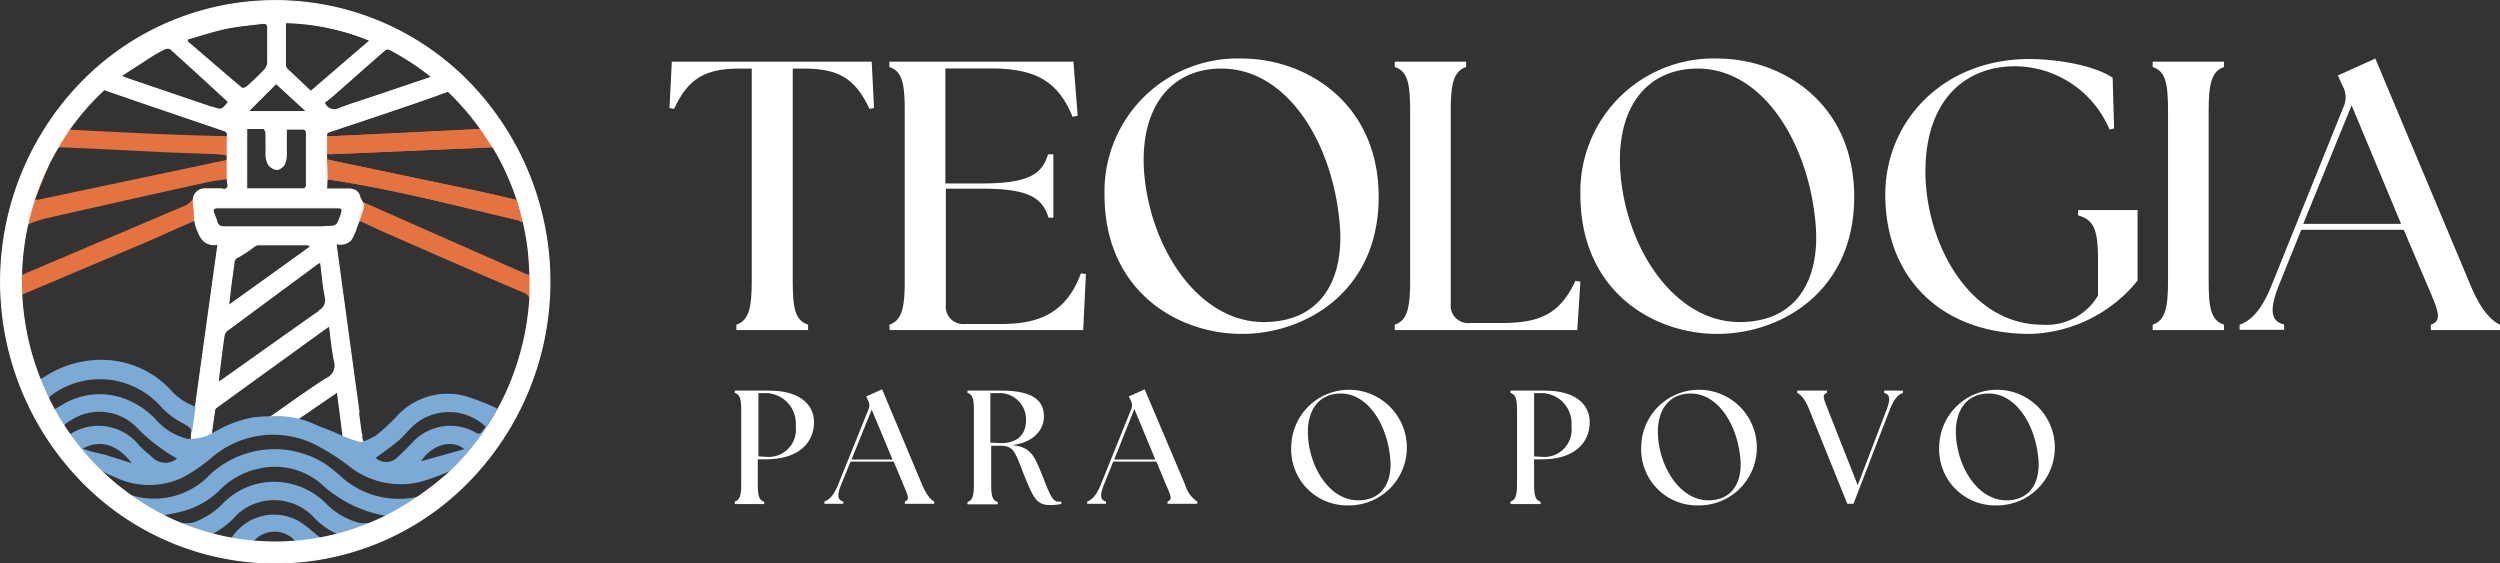 <svg xmlns="http://www.w3.org/2000/svg" viewBox="0 0 206.72 46.59"><rect x="0" y="0" width="206.72" height="46.59" fill="#333333" stroke="none"/><defs><style>.cls-1,.cls-3{fill:#fff;}.cls-2{fill:#e57341;}.cls-3{stroke:#fff;stroke-miterlimit:10;stroke-width:0.09px;}.cls-4{fill:#7baad6;}</style></defs><title>Ativo 5d</title><g id="Camada_2" data-name="Camada 2"><g id="Camada_2-2" data-name="Camada 2"><path class="cls-1" d="M60.89,26.85c1-.35,1.27-1.3,1.27-3.58V5.67h-1c-2.82,0-4.25.79-5.42,3.33l-.38-.07.19-3.83H72.08l.19,3.83L71.89,9c-1.17-2.54-2.6-3.33-5.42-3.33h-.92v17.6c0,2.28.22,3.23,1.27,3.58v.44H60.89Z"></path><path class="cls-1" d="M73.54,26.85c1-.35,1.27-1.3,1.27-3.58V9.13c0-2.29-.23-3.24-1.27-3.59V5.1H88.76l.35,4.47-.42.09c-1.26-3.1-3.26-4-6.81-4H78.17v9.51h3c3.87,0,5-.76,5.49-2.41h.44V18H86.7c-.51-1.64-1.62-2.4-5.49-2.4h-3V25.2a1.44,1.44,0,0,0,1.58,1.59h3c3.2,0,5.39-.95,6.59-4.19l.41.06-.22,4.63h-16Z"></path><path class="cls-1" d="M91.33,16.1A11,11,0,0,1,102.68,4.84C108,4.84,114,8.52,114,16.29s-6,11.32-11.32,11.32S91.33,24.06,91.33,16.1Zm13.16,10.53c4.85,0,6.6-3.65,6.31-7.83C110.32,12,106.52,5.67,101,5.67c-4.31,0-6.75,3.36-6.4,8.5C95.07,20.51,99.1,26.63,104.49,26.63Z"></path><path class="cls-1" d="M115.33,26.85c1-.35,1.27-1.3,1.27-3.58V9.13c0-2.29-.22-3.24-1.27-3.59V5.1h5.9v.44c-1,.35-1.27,1.3-1.27,3.59v16a1.44,1.44,0,0,0,1.59,1.58h2.6c3.2,0,4.85-.76,6.12-3.49l.41.07-.26,4H115.33Z"></path><path class="cls-1" d="M130.68,16.1A11,11,0,0,1,142,4.84c5.36,0,11.32,3.68,11.32,11.45s-6,11.32-11.32,11.32S130.68,24.06,130.68,16.1Zm13.16,10.53c4.85,0,6.59-3.65,6.31-7.83-.48-6.76-4.28-13.13-9.77-13.13-4.31,0-6.75,3.36-6.4,8.5C134.42,20.51,138.45,26.63,143.84,26.63Z"></path><path class="cls-1" d="M155.89,16.1c0-6.09,4.78-11.22,11.92-11.22,2,0,5.23.44,6.88,1.55l.12,4.19-.38.09a8.53,8.53,0,0,0-7.8-5.23c-4.15,0-7.35,2.79-7.42,8.53-.06,6,3.59,12.84,9.68,12.84a4.94,4.94,0,0,0,4.59-2.41V21.55c0-2.47-.28-3.36-1.65-3.74v-.44h4.92V23.2a11.83,11.83,0,0,1-8.91,4.41C160.55,27.61,155.89,23,155.89,16.1Z"></path><path class="cls-1" d="M178,26.85c1-.35,1.27-1.3,1.27-3.58V9.13c0-2.29-.22-3.24-1.27-3.59V5.1h5.9v.44c-1,.35-1.27,1.3-1.27,3.59V23.27c0,2.28.22,3.23,1.27,3.58v.44H178Z"></path><path class="cls-1" d="M185.19,26.85c.95-.35,1.81-1.17,2.66-3.3l5.93-14.71a1.9,1.9,0,0,0-.06-1.71l-.41-.89,3.1-1.4,7.87,18.74c.88,2.1,1.71,2.92,2.44,3.27v.44H201v-.44c1-.35.6-1.17-.29-3.27L198.76,19h-8.47l-1.83,4.53c-.86,2.13-.67,3.05.41,3.3v.44h-3.68Zm13.35-8.34-4.09-9.8-4,9.8Z"></path><path class="cls-1" d="M60.76,41.47c.44-.15.53-.55.53-1.51V34c0-1-.09-1.37-.53-1.51V32.3h2.8c3,0,3.75,1.51,3.75,2.59,0,1.67-1.21,3.09-4,3.09h-.65v2c0,1,.09,1.36.53,1.51v.19H60.76Zm2.54-3.7a2.26,2.26,0,0,0,2.5-2.53,2.52,2.52,0,0,0-2.68-2.73l-.41,0v5.23Z"></path><path class="cls-1" d="M68.17,41.47c.41-.15.77-.5,1.13-1.39l2.5-6.2a.85.85,0,0,0,0-.73l-.17-.37,1.31-.59,3.31,7.9c.38.88.72,1.23,1,1.38v.19H74.82v-.19c.44-.15.25-.5-.12-1.38l-.8-1.92H70.33l-.78,1.91c-.36.89-.28,1.28.18,1.39v.19H68.17ZM73.8,38l-1.72-4.13L70.41,38Z"></path><path class="cls-1" d="M84.75,39.46c-.8-2-.86-2.6-2-2.6h-.79V40c0,1,.09,1.36.54,1.51v.19H80v-.19c.44-.15.53-.55.53-1.51V34c0-1-.09-1.37-.53-1.51V32.3h2.81c2.91,0,3.51,1.05,3.51,2.14s-.84,2.15-2.62,2.36c1.51.18,1.81.8,2.51,2.58s.86,2.1,1.35,2.1h.2v.19a4.24,4.24,0,0,1-1,.09C85.66,41.75,85.4,41,84.75,39.46Zm-2-2.82c1.52,0,2.09-.85,2.09-1.88a2.18,2.18,0,0,0-2.36-2.25c-.19,0-.39,0-.59,0v4.09Z"></path><path class="cls-1" d="M89.9,41.47c.4-.15.76-.5,1.12-1.39l2.5-6.2a.81.81,0,0,0,0-.73l-.18-.37,1.31-.59L98,40.09a2.44,2.44,0,0,0,1,1.38v.19H96.54v-.19c.44-.15.26-.5-.12-1.38l-.8-1.92H92.05l-.77,1.91c-.36.89-.28,1.28.17,1.39v.19H89.9ZM95.53,38,93.8,33.82,92.13,38Z"></path><path class="cls-1" d="M106.77,36.94a4.78,4.78,0,1,1,4.78,4.85A4.63,4.63,0,0,1,106.77,36.94Zm5.54,4.43c2,0,2.78-1.53,2.66-3.3-.2-2.84-1.8-5.53-4.11-5.53-1.82,0-2.85,1.42-2.7,3.58C108.34,38.79,110,41.37,112.31,41.37Z"></path><path class="cls-1" d="M124.9,41.47c.44-.15.54-.55.54-1.51V34c0-1-.1-1.37-.54-1.51V32.3h2.81c3,0,3.74,1.51,3.74,2.59,0,1.67-1.2,3.09-3.94,3.09h-.66v2c0,1,.1,1.36.54,1.51v.19H124.9Zm2.54-3.7a2.26,2.26,0,0,0,2.5-2.53,2.51,2.51,0,0,0-2.67-2.73l-.42,0v5.23Z"></path><path class="cls-1" d="M135.71,36.94a4.78,4.78,0,1,1,4.78,4.85A4.63,4.63,0,0,1,135.71,36.94Zm5.55,4.43c2,0,2.78-1.53,2.66-3.3-.2-2.84-1.81-5.53-4.12-5.53-1.82,0-2.85,1.42-2.7,3.58C137.29,38.79,139,41.37,141.26,41.37Z"></path><path class="cls-1" d="M148.61,32.49V32.3h2.46v.19c-.45.14-.27.49.08,1.39l2.46,6.24L156,33.88c.35-.9.26-1.29-.2-1.39V32.3h1.55v.19c-.4.14-.74.49-1.09,1.39l-3,7.78h-.51l-3.14-7.78C149.26,33,148.91,32.63,148.61,32.49Z"></path><path class="cls-1" d="M160.35,36.94a4.78,4.78,0,1,1,4.78,4.85A4.63,4.63,0,0,1,160.35,36.94Zm5.55,4.43c2,0,2.78-1.53,2.66-3.3-.2-2.84-1.81-5.53-4.12-5.53-1.82,0-2.85,1.42-2.7,3.58C161.93,38.79,163.62,41.37,165.9,41.37Z"></path><path class="cls-2" d="M18.89,14.8c-.58.09-1.17.15-1.75.27q-6.69,1.47-13.39,3a8.47,8.47,0,0,0-1.44.5h0l-.13.06a.93.93,0,0,1-1-.19c-.12-.1-.09-.43-.06-.65A19.77,19.77,0,0,1,3.75,11c.4-.67.61-.71,1.31-.36a1,1,0,0,0,.3.08l.41,0c2.28.12,4.57.24,6.85.34,2,.09,4,.15,6,.2a.34.34,0,0,0,.23-.09l0,1.7a7.79,7.79,0,0,0-1-.12l-4.19-.16c-2.87-.14-5.73-.29-8.6-.41a.65.65,0,0,0-.37.15.75.75,0,0,0-.12.14A8.72,8.72,0,0,0,4,13.78H4c-.37.87-.71,1.75-1.09,2.68h0l0,.05h.27l15.4-3.25a1.2,1.2,0,0,0,.34-.17Z"></path><path class="cls-2" d="M41.26,11.53a.75.75,0,0,1-.53.66.91.91,0,0,1-.23,0l-13.16.56a1.56,1.56,0,0,0-.31,0,.29.29,0,0,0-.16.13l0-1.75a.62.62,0,0,0,.39.14q6.27-.29,12.54-.61h.16a4.56,4.56,0,0,1,.64,0A.84.84,0,0,1,41.26,11.53Z"></path><path class="cls-2" d="M44.12,18.58a4,4,0,0,1-.93-.23h0c-.14,0-.27-.12-.41-.15C37.69,17,32.63,15.68,27.46,14.89l-.55-.07h0V13.1h0a2.19,2.19,0,0,0,.43.15l11.94,2.5c1.11.23,2.2.5,3.38.77h.07c-.08-.23-.12-.39-.17-.54-.29-.73-.57-1.46-.88-2.19a.92.92,0,0,1,.59-1.22A.54.54,0,0,1,43,13c.5,1.31,1,2.63,1.47,4a6.77,6.77,0,0,1,.21.89A.54.54,0,0,1,44.12,18.58Z"></path><path d="M38.83,6.86a22.37,22.37,0,0,0-32.14,0,23.66,23.66,0,0,0,0,32.87,22.34,22.34,0,0,0,32.14,0,23.66,23.66,0,0,0,0-32.87ZM35.07,40.72a20.9,20.9,0,0,1-7,3.4q-.63.16-1.29.3a20.73,20.73,0,0,1-4,.4,20.46,20.46,0,0,1-12.38-4.16,21.2,21.2,0,0,1-7.07-9.29A21.82,21.82,0,0,1,1.77,23.3a22.52,22.52,0,0,1,.17-2.74c.09-.68.2-1.35.35-2h0a19.2,19.2,0,0,1,.55-2s0,0,0-.05h0A21.43,21.43,0,0,1,3.93,13.8h0q.35-.72.75-1.41c.32-.55.66-1.09,1-1.61A20.75,20.75,0,0,1,8.76,7.28c.43-.4.87-.78,1.33-1.13a21,21,0,0,1,3.8-2.36c.47-.22.94-.43,1.43-.62a20.31,20.31,0,0,1,6.62-1.38l.82,0,.72,0a20.16,20.16,0,0,1,6.87,1.44c.49.2,1,.41,1.46.65a21.17,21.17,0,0,1,3.67,2.31c.45.35.88.72,1.3,1.1a21.63,21.63,0,0,1,3,3.42c.34.48.66,1,1,1.48a22,22,0,0,1,2,4.36c.19.59.35,1.19.49,1.8a21.69,21.69,0,0,1,.56,4.37v.58q0,.63,0,1.26h0a21.86,21.86,0,0,1-1.49,6.78c-.21.54-.44,1.06-.69,1.58-.14.28-.28.56-.43.83a21.45,21.45,0,0,1-3.85,5.1A22.66,22.66,0,0,1,35.07,40.72Z"></path><path class="cls-2" d="M41.26,11.53a.75.75,0,0,1-.53.66.91.91,0,0,1-.23,0l-13.16.56a1.56,1.56,0,0,0-.31,0,.29.29,0,0,0-.16.13l0-1.75a.62.62,0,0,0,.39.14q6.27-.29,12.54-.61h.16a4.56,4.56,0,0,1,.64,0A.84.84,0,0,1,41.26,11.53Z"></path><path class="cls-2" d="M44.12,18.58a4,4,0,0,1-.93-.23h0c-.14,0-.27-.12-.41-.15C37.69,17,32.63,15.68,27.46,14.89l-.55-.07h0V13.1h0a2.19,2.19,0,0,0,.43.15l11.94,2.5c1.11.23,2.2.5,3.38.77h.07c-.08-.23-.12-.39-.17-.54-.29-.73-.57-1.46-.88-2.19a.92.92,0,0,1,.59-1.22A.54.54,0,0,1,43,13c.5,1.31,1,2.63,1.47,4a6.77,6.77,0,0,1,.21.89A.54.54,0,0,1,44.12,18.58Z"></path><path class="cls-2" d="M45.1,20.76a.8.8,0,0,0-.27-.52,1,1,0,0,0-.7-.06.7.7,0,0,0-.47.75c.05.58.07,1.16.11,1.79a2.27,2.27,0,0,1-.3-.08q-6.69-2.94-13.37-5.9l-.08,0-.44,1.46c.74.34,1.46.68,2.19,1,3.84,1.69,7.67,3.37,11.52,5a.63.63,0,0,1,.46.74,23,23,0,0,1-1.24,5.85c0,.14-.12.28-.18.41a.35.35,0,0,1,0,.08,14.49,14.49,0,0,1,1.36.73,24.57,24.57,0,0,0,1.07-3.57A20.64,20.64,0,0,0,45.1,20.76Z"></path><path class="cls-2" d="M16.2,18.19a.24.24,0,0,1-.13.09c-1.48.61-2.92,1.3-4.39,1.92L2,24.29c-.23.1-.38.19-.36.49a23.51,23.51,0,0,0,1.41,6.28,1.37,1.37,0,0,0,.14.26l-.08.05a5.54,5.54,0,0,0-1.26.84A24,24,0,0,1,.08,24.07a25.22,25.22,0,0,1,.21-3.35c0-.49.28-.67.67-.63a.83.83,0,0,1,.73.47.73.73,0,0,1,.07.36c0,.6-.08,1.2-.13,1.89l2.21-.94L15,17.13a2,2,0,0,0,1.08-.83l0,.39.06.51a4.68,4.68,0,0,1,.07.54C16.22,17.85,16.28,18.09,16.2,18.19Z"></path><path class="cls-3" d="M29.69,34.13c-.65-4.73-1.27-9.32-1.91-14A1.22,1.22,0,0,0,29,19.86a4.1,4.1,0,0,0,.5-1.13l.09-.22a5.17,5.17,0,0,0,.18-.51l.18-.56a1.08,1.08,0,0,0,.08-.53c-.05-.26-.26-.45-.3-.71a.73.73,0,0,0-.5-.51,1.13,1.13,0,0,0-.36-.06c-.32,0-.64,0-1,0H27a14.1,14.1,0,0,0,0-2.16L27,12l0-.76c0-.24.07-.3.3-.37,2.11-.7,4.22-1.4,6.32-2.12,1.12-.38,2.23-.77,3.34-1.18l.47-.18a.79.79,0,0,0,.28-1.42,7.26,7.26,0,0,0-.78-.69C30.44.42,23.4-.91,15.72,1.6A20.13,20.13,0,0,0,8.23,6,.75.75,0,0,0,8.5,7.36l.38.14,3.74,1.29c2,.67,3.92,1.34,5.89,2a.42.42,0,0,1,.28.22,1.48,1.48,0,0,1,0,.47l0,.56q0,.56,0,1.11t0,1.35c0,.22,0,.45.05.68s0,.36-.14.44-.28,0-.4,0c-.44,0-.87,0-1.31,0a.94.94,0,0,0-1,.83,4.54,4.54,0,0,0,.08,1c0,.14,0,.27,0,.4a4.91,4.91,0,0,0,.09.67,4.66,4.66,0,0,0,.27.74,2,2,0,0,0,.4.64,1.27,1.27,0,0,0,1.2.28c-.64,4.6-1.27,9.13-1.9,13.71v0L15.83,36a.11.11,0,0,1,0,.05h0a1.1,1.1,0,0,1,0,.16c0,.08,0,.17-.08.32a4.34,4.34,0,0,0,1.67-.27c.12-.87.22-1.63.34-2.39,0-.1.17-.2.27-.28l8.71-6.3.5-.35c.14,1,.22,2,.42,2.93A1.18,1.18,0,0,1,27,31.3c-1.59,1-3.12,2.14-4.68,3.21a1.12,1.12,0,0,1-.24.13H22l2.63,0,3.27-2.24c.17,1.33.33,2.57.48,3.77a10.52,10.52,0,0,0,1.68.47c-.06-.16-.11-.3-.14-.41a.92.92,0,0,1,0-.26v-.1M32.24,4.05a19.6,19.6,0,0,1,3.64,2.27l-.28.09L30.71,8.06c-.86.29-1.73.55-2.57.88a.91.91,0,0,1-1.33-.46c.33-.26.69-.52,1-.82,1.32-1.15,2.62-2.32,3.95-3.47a.56.56,0,0,1,.14-.09A.4.4,0,0,1,32.24,4.05ZM23.61,1.87a19.59,19.59,0,0,1,7,1.47l-.13.11L25.7,7.56l-2-1.89a.48.48,0,0,1-.1-.29c0-1.1,0-2.21,0-3.37ZM22,12.67a1.88,1.88,0,0,0,.19.92,1,1,0,0,0,.71.42c.2,0,.49-.22.61-.42a1.89,1.89,0,0,0,.16-.83c0-.67,0-1.35,0-2.09.5,0,1,0,1.45,0a.36.36,0,0,1,.22.26c0,1.48,0,3,0,4.44a.34.34,0,0,1-.23.25H20.4v-5c.47,0,.92,0,1.37,0,.08,0,.22.22.22.34C22,11.58,22,12.13,22,12.67ZM20.5,9.23,22.83,6.9l2.54,2.33Zm-5-6c1.06-.3,2.1-.65,3.18-.88s2-.28,3-.42c.21,0,.33,0,.4.11a.69.69,0,0,1,.06.35c0,.92,0,1.85,0,2.77a1.06,1.06,0,0,1-.27.63c-.47.49-1,1-1.48,1.41-.09.08-.34.14-.41.08-1.51-1.27-3-2.56-4.5-3.85h0A1.33,1.33,0,0,0,15.49,3.2Zm2.09,5.67-7-2.38-.32-.12L10,6.28l2.49-1.61c.39-.24.78-.46,1.19-.66A.62.62,0,0,1,14,4l.12.06c1.58,1.42,3.13,2.85,4.69,4.28l.08.1C18.34,9.12,18.34,9.13,17.58,8.87Zm8.83,16.82c-2.65,1.86-5.28,3.74-7.92,5.61a5.39,5.39,0,0,1-.47.29c.05-.38.08-.67.12-1,.12-.95.23-1.89.37-2.83a.74.74,0,0,1,.24-.45l7.44-5.5a2.7,2.7,0,0,1,.31-.17c.13,1,.21,2,.39,2.9A1,1,0,0,1,26.41,25.69Zm-7.52-.45c.07-.58.12-1.08.18-1.58.09-.67.19-1.34.27-2a.5.5,0,0,1,.35-.44,10.34,10.34,0,0,0,1.2-.79c.13-.08.26-.22.4-.22,1.36,0,2.72,0,4.08,0a1.22,1.22,0,0,1,.26.06s0,.08,0,.13Zm8-6.51c-2.78,0-5.57,0-8.35,0-.33,0-.51-.09-.61-.4a5.62,5.62,0,0,0-.27-.72c-.13-.31,0-.46.31-.46h2.49c.84,0,1.67,0,2.5,0h4.81c.54,0,.58.06.42.58C27.87,18.72,27.87,18.73,26.87,18.73Z"></path><path class="cls-4" d="M36.58,40.88a1,1,0,0,0-1.36-.16l-.18.1h0a2.31,2.31,0,0,1-.77.31,7.13,7.13,0,0,1-5.91-1.58,14.66,14.66,0,0,0-1.45-1.18,7.82,7.82,0,0,0-9.55.88,6.33,6.33,0,0,1-7,1.51h0L10,40.62a.71.71,0,0,0-.84.09c-.5.47-.47.88.17,1.32a22.72,22.72,0,0,0,13.82,4.51c.84-.07,1.67-.11,2.5-.21a22.11,22.11,0,0,0,10.84-4.49A.63.63,0,0,0,36.58,40.88Zm-22,1.52a7,7,0,0,0,3.52-1.8,6.36,6.36,0,0,1,3.5-1.89,5.88,5.88,0,0,1,4.88,1.23A10.51,10.51,0,0,0,32,42.67a3.16,3.16,0,0,1-2.31.56,5.88,5.88,0,0,1-2.62-1.49,6.11,6.11,0,0,0-4.3-1.9,5.93,5.93,0,0,0-4.34,1.79A6.3,6.3,0,0,1,16,43.2a2.79,2.79,0,0,1-2.42-.59ZM21,44.72a2.29,2.29,0,0,1,3.4,0A8.63,8.63,0,0,1,21,44.72Zm5.86-.16h-.11a1.18,1.18,0,0,1-.37-.19c-.43-.32-.82-.68-1.25-1a4.16,4.16,0,0,0-5.86.93.5.5,0,0,1-.64.22c-.39-.11-.78-.17-1.18-.31a6.82,6.82,0,0,0,2.16-1.67,4.53,4.53,0,0,1,6.22.11,6.11,6.11,0,0,0,2.08,1.52.38.38,0,0,1,.13.09h0l.08.06A12.68,12.68,0,0,1,26.88,44.56Z"></path><path class="cls-4" d="M38.4,32.73a5.67,5.67,0,0,0-5.61,1.71A16.22,16.22,0,0,1,31.1,36a5.83,5.83,0,0,1-1.21.56A8.71,8.71,0,0,1,28.22,36a16.13,16.13,0,0,0-1.49-.62c-.45-.17-.89-.4-1.36-.56a7.86,7.86,0,0,0-3-.4,12.26,12.26,0,0,0-1.48.1,9.67,9.67,0,0,0-2.8,1c-.15.07-.29.15-.43.23l-.48.26a4.26,4.26,0,0,1-1.67.28A5.1,5.1,0,0,1,13,34.82,6.8,6.8,0,0,0,10.39,33a5.91,5.91,0,0,0-5.21.45l-.73.43c-.15-.29-.31-.56-.42-.84,0-.07.06-.22.13-.29a6.74,6.74,0,0,1,9.14.87A6.44,6.44,0,0,0,15.12,35c.43.24.79.44.74.82l.31-2.19a5.1,5.1,0,0,1-1.82-1.13,7.85,7.85,0,0,0-6.29-2.74,8.53,8.53,0,0,0-4.29,1.34l-.22.13-.22.13h0l-.09.05a21.89,21.89,0,0,0,4.85,7.43l.09,0c.46.23.92.46,1.4.65a6.48,6.48,0,0,0,5.51,0,13.64,13.64,0,0,0,2.33-1.58,7.78,7.78,0,0,1,8.69-1.12A18.62,18.62,0,0,1,29,38.65a6.82,6.82,0,0,0,6.39,1c.64-.22,1.26-.46,1.89-.72a21.94,21.94,0,0,0,3.85-5.14A17.92,17.92,0,0,0,38.4,32.73ZM8.78,37.63c-.39-.11-.79-.18-1.18-.28-.22-.06-.44-.15-.77-.26,1.47-.78,2.89-.34,4.06,1.21Zm3.81.18c-.35-.31-.72-.6-1.05-.94a4.31,4.31,0,0,0-5.69-1s-.09,0-.1,0c-.6-.64-.59-.71.15-1.14a4.3,4.3,0,0,1,5.34.55,14.4,14.4,0,0,0,3.2,2.52l.2.11A1.51,1.51,0,0,1,12.59,37.81Zm22.23.33c.88-1.4,2.59-1.84,3.57-1Zm4.53-2.36a4.25,4.25,0,0,0-5.38.95c-.36.35-.7.72-1.08,1.05a1.29,1.29,0,0,1-1.83.08c.62-.46,1.28-.9,1.88-1.41.42-.35.75-.79,1.15-1.17a4.42,4.42,0,0,1,6.07,0l-.32.43A.33.33,0,0,1,39.35,35.78Z"></path><path class="cls-3" d="M38.83,6.86a22.37,22.37,0,0,0-32.14,0,23.66,23.66,0,0,0,0,32.87,22.34,22.34,0,0,0,32.14,0,23.66,23.66,0,0,0,0-32.87ZM35.07,40.72a20.9,20.9,0,0,1-7,3.4q-.63.16-1.29.3a20.73,20.73,0,0,1-4,.4,20.46,20.46,0,0,1-12.38-4.16,21.2,21.2,0,0,1-7.07-9.29A21.82,21.82,0,0,1,1.77,23.3a22.52,22.52,0,0,1,.17-2.74c.09-.68.2-1.35.35-2h0a19.2,19.2,0,0,1,.55-2s0,0,0-.05h0A21.43,21.43,0,0,1,3.93,13.8h0q.35-.72.75-1.41c.32-.55.66-1.09,1-1.61A20.75,20.75,0,0,1,8.76,7.28c.43-.4.87-.78,1.33-1.13a21,21,0,0,1,3.8-2.36c.47-.22.94-.43,1.43-.62a20.31,20.31,0,0,1,6.62-1.38l.82,0,.72,0a20.16,20.16,0,0,1,6.87,1.44c.49.2,1,.41,1.46.65a21.17,21.17,0,0,1,3.67,2.31c.45.35.88.72,1.3,1.1a21.63,21.63,0,0,1,3,3.42c.34.48.66,1,1,1.48a22,22,0,0,1,2,4.36c.19.59.35,1.19.49,1.8a21.69,21.69,0,0,1,.56,4.37v.58q0,.63,0,1.26h0a21.86,21.86,0,0,1-1.49,6.78c-.21.54-.44,1.06-.69,1.58-.14.28-.28.56-.43.83a21.45,21.45,0,0,1-3.85,5.1A22.66,22.66,0,0,1,35.07,40.72Z"></path></g></g></svg>